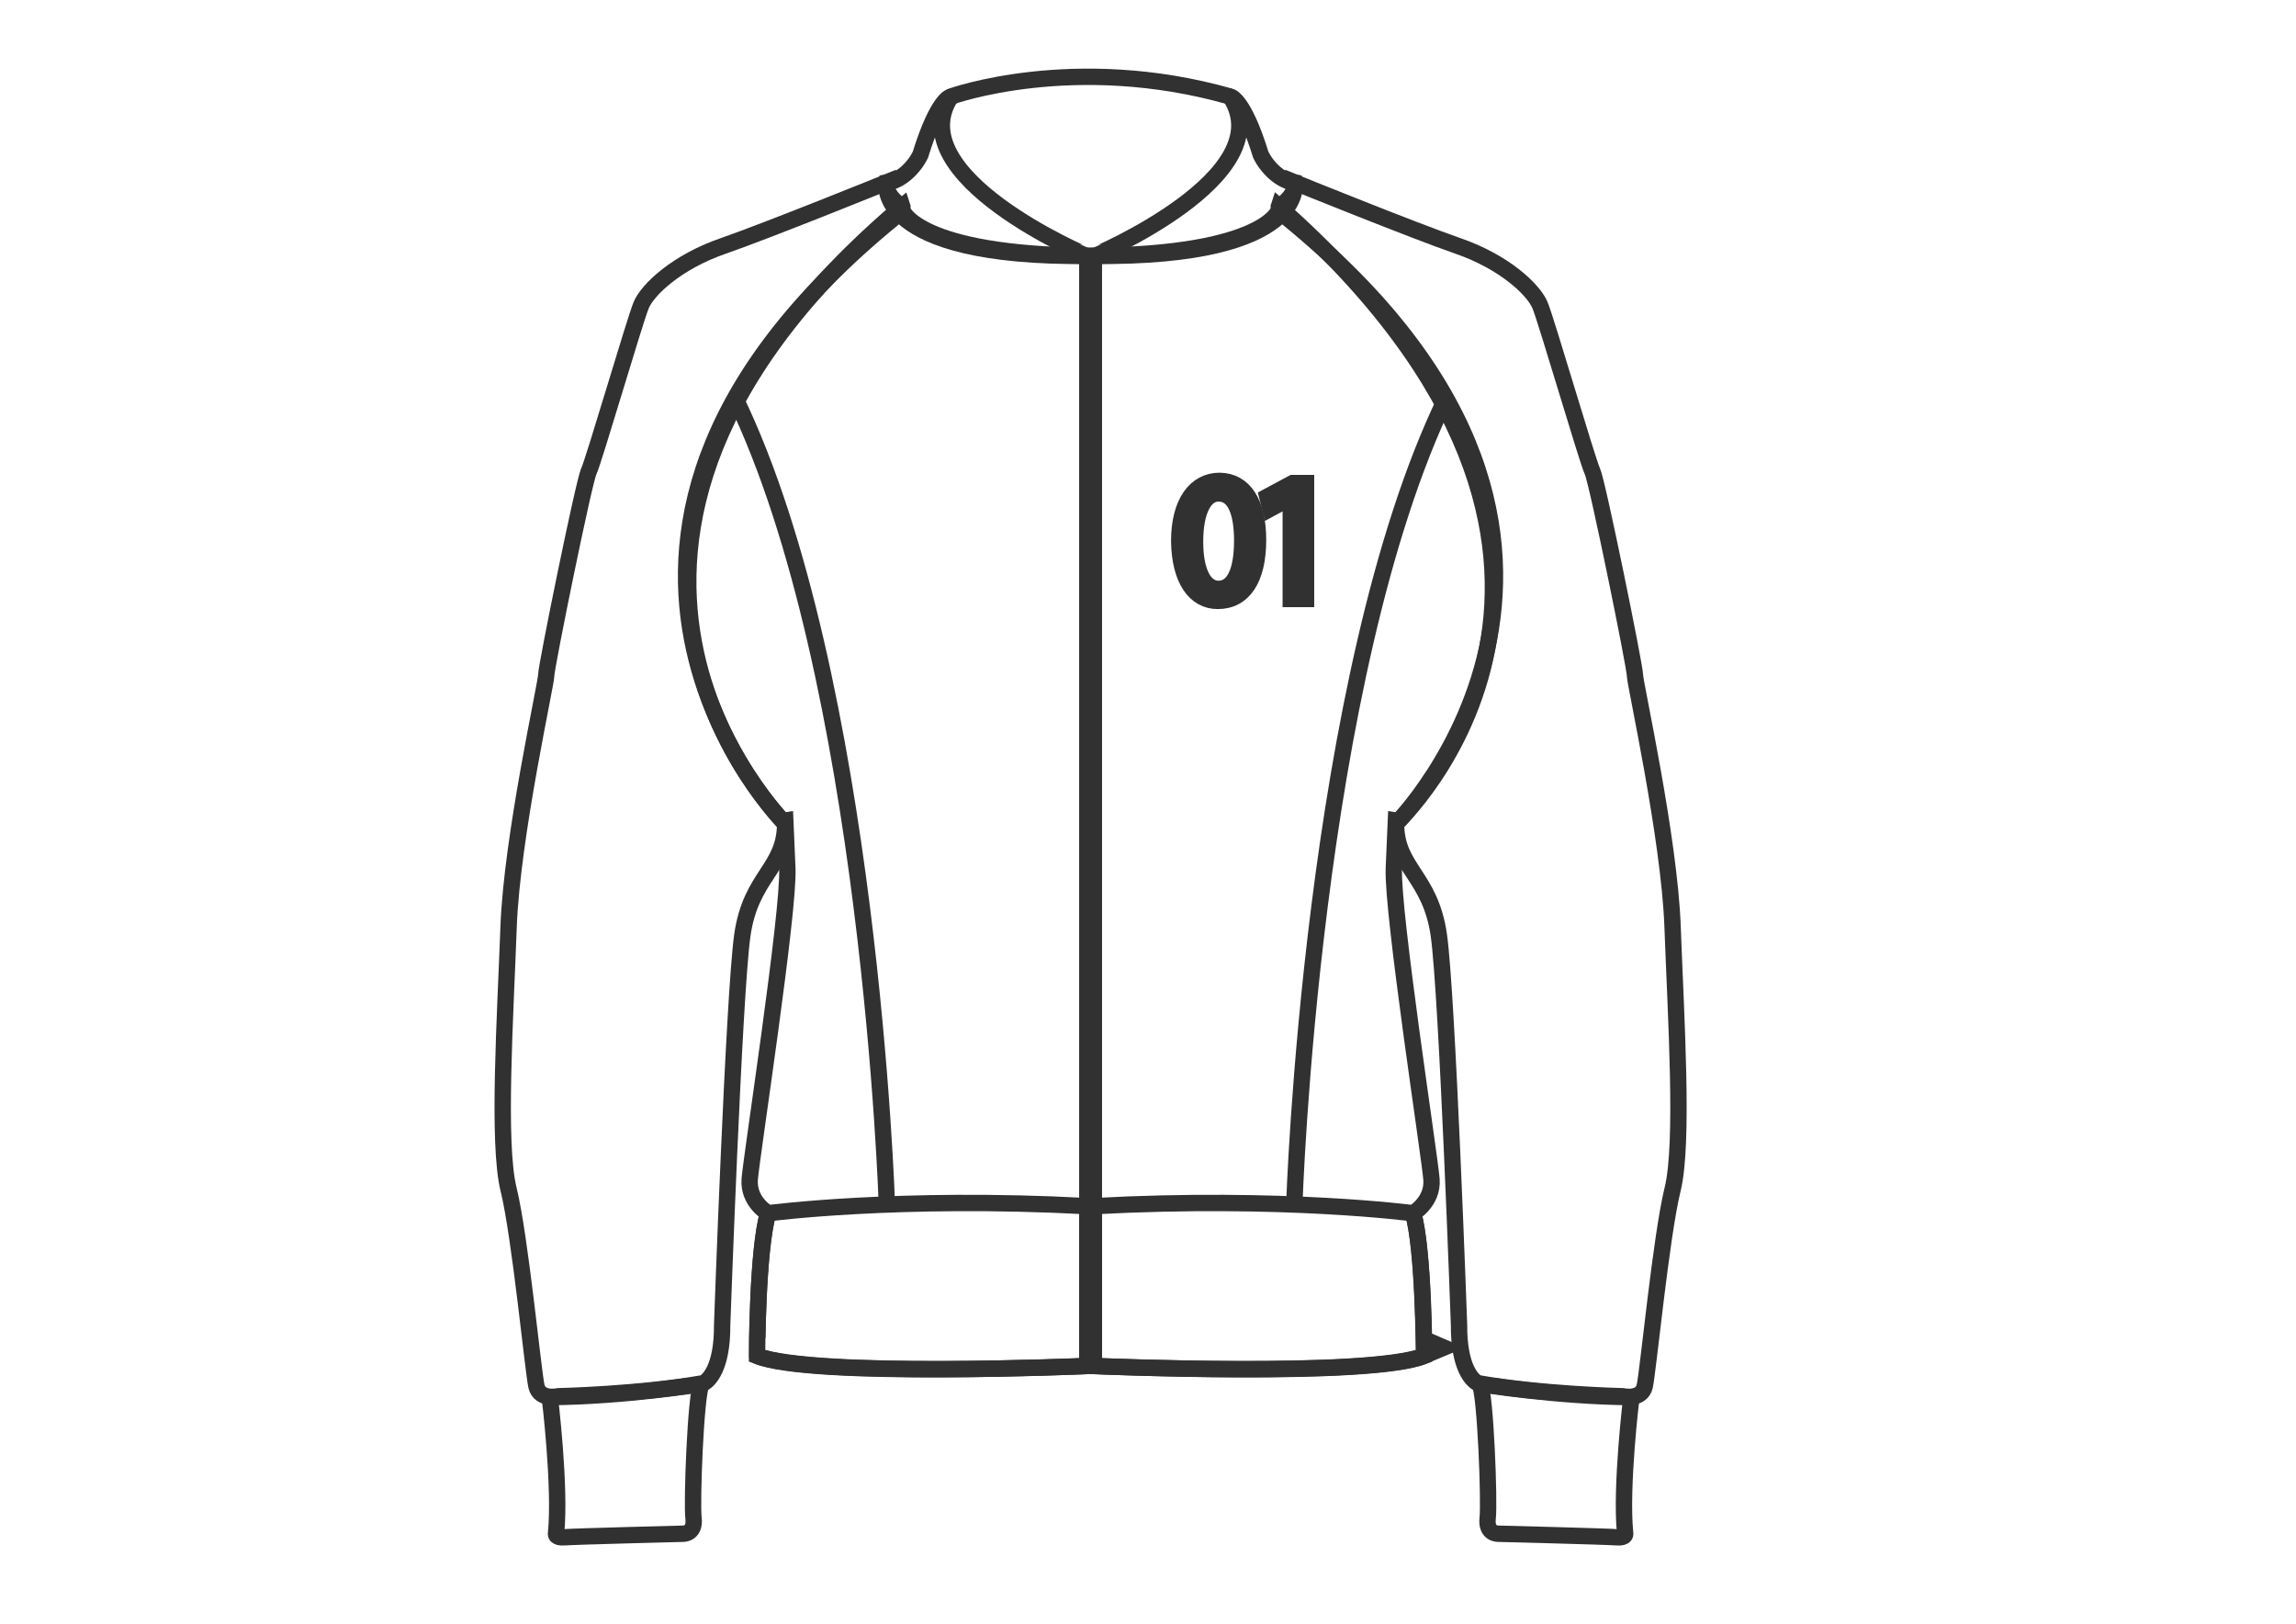 <svg xmlns="http://www.w3.org/2000/svg" xmlns:xlink="http://www.w3.org/1999/xlink" id="Layer_1" x="0px" y="0px" viewBox="0 0 841.9 595.3" style="enable-background:new 0 0 841.9 595.3;" xml:space="preserve"><style type="text/css">	.st0{fill:none;stroke:#313131;stroke-width:6;stroke-miterlimit:10;}</style><path id="XMLID_19117_" class="st0" d="M474.8,66.9c0,0,43.2,17.5,59.9,23.3c16.8,5.8,27.6,15.9,30,21.7 c2.4,5.8,17.4,57.2,19.2,60.9c1.8,3.7,15.6,71.5,15.6,74.7c0,3.2,12.6,59.3,13.8,92.2c1.2,32.9,4.2,79.5,0,96.4 c-4.2,17-9,66.8-10.2,72.1c-1.2,5.3-8.1,3.7-8.1,3.7s-30.2-0.7-53.1-4.8c-1.9-0.9-7-5.5-6.9-21.3c0,0-4.3-121-7.4-142.9 c-3.1-21.9-15.7-24.3-15.7-41c0,0,103.6-96.4-43-226.2C468.8,76,475.4,71.9,474.8,66.9z"></path><path id="XMLID_19116_" class="st0" d="M598.2,512.2c0,0-4,32.8-2.3,49.9c0,0,0.6,1.8-3.1,1.5c-3.7-0.3-43.3-1.3-43.3-1.3 s-4.7,0.3-4-5.7c0.7-6-0.8-45.5-2.9-49.2C542.7,507.4,570.5,512,598.2,512.2z"></path><path id="XMLID_19115_" class="st0" d="M468.8,77.3c0,0-5.4,15.9-67.7,16.5v407c0,0,99.5,4.3,121.1-3.7c0,0,0-37.5-4-52.3 c0,0,7.3-4.2,6.7-12.4c-0.6-8.2-14.5-97.9-13.8-114.1c0.7-16.2,0.7-16.2,0.7-16.2S617.4,195.7,468.8,77.3z"></path><path id="XMLID_18474_" class="st0" d="M518.1,444.8c0,0-47.5-6.3-117-2.6v58.6c0,0,101.8,4.4,121.1-3.7 C522.1,497.1,522,456.8,518.1,444.8z"></path><path id="XMLID_18473_" class="st0" d="M474.6,441.6c0,0,6.2-193.6,55.6-295.6"></path><path id="XMLID_18472_" class="st0" d="M451.1,35.4c0,0,4.8,0.6,11.2,21.3c2.2,4.6,7.1,9.6,12.4,10.3c0,0,5,27.6-73.7,26.8 C401.1,93.8,470.2,64.6,451.1,35.4z"></path><path id="XMLID_18471_" class="st0" d="M325,66.9c0,0-43.2,17.5-59.9,23.3c-16.8,5.8-27.6,15.9-30,21.7 c-2.4,5.8-17.4,57.2-19.2,60.9c-1.8,3.7-15.6,71.5-15.6,74.7c0,3.2-12.6,59.3-13.8,92.2c-1.2,32.9-4.2,79.5,0,96.4 c4.2,17,9,66.8,10.2,72.1c1.2,5.3,8.1,3.7,8.1,3.7s30.2-0.7,53.1-4.8c1.9-0.9,7-5.5,6.9-21.3c0,0,4.3-121,7.4-142.9 c3.1-21.9,15.7-24.3,15.7-41c0,0-103.6-101.5,43-226.2C331,76,324.4,71.9,325,66.9z"></path><path id="XMLID_18469_" class="st0" d="M201.6,512.2c0,0,4,32.8,2.3,49.9c0,0-0.6,1.8,3.1,1.5c3.7-0.3,43.3-1.3,43.3-1.3 s4.7,0.3,4-5.7c-0.7-6,0.8-45.5,2.9-49.2C257.1,507.4,229.2,512,201.6,512.2z"></path><path id="XMLID_18464_" class="st0" d="M331,77.3c0,0,5.4,15.9,67.7,16.5v407c0,0-99.5,4.3-121.1-3.7c0,0,0-37.5,4-52.3 c0,0-7.3-4.2-6.7-12.4c0.6-8.2,14.5-97.9,13.8-114.1c-0.7-16.2-0.7-16.2-0.7-16.2S182.3,195.7,331,77.3z"></path><path id="XMLID_18463_" class="st0" d="M281.7,444.8c0,0,47.5-6.3,117-2.6v58.6c0,0-101.8,4.4-121.1-3.7 C277.6,497.1,277.7,456.8,281.7,444.8z"></path><path id="XMLID_18462_" class="st0" d="M325.2,441.6c0,0-6.2-193.6-55.6-295.6"></path><path id="XMLID_18461_" class="st0" d="M348.7,35.4c0,0-4.8,0.6-11.2,21.3c-2.2,4.6-7.1,9.6-12.4,10.3c0,0-5,27.6,73.7,26.8 C398.7,93.8,329.6,64.6,348.7,35.4z"></path><path id="XMLID_18460_" class="st0" d="M348.7,35.4c0,0,45-16.3,102.4,0"></path><g id="XMLID_19114_">	<path id="XMLID_20812_" class="st0" d="M461.3,197.9c0,14.5-5.4,22.4-14.8,22.4c-8.3,0-13.9-7.8-14.1-21.9  c0-14.3,6.1-22.1,14.8-22.1C456.2,176.4,461.3,184.4,461.3,197.9z M438.2,198.6c0,11.1,3.4,17.3,8.6,17.3c5.9,0,8.7-6.9,8.7-17.7  c0-10.5-2.7-17.3-8.6-17.3C441.8,180.8,438.2,187,438.2,198.6z"></path>	<path id="XMLID_19118_" class="st0" d="M473.3,182.5h-0.1l-7.4,4l-1.1-4.4l9.3-5h4.9v42.5h-5.6V182.5z"></path></g></svg>